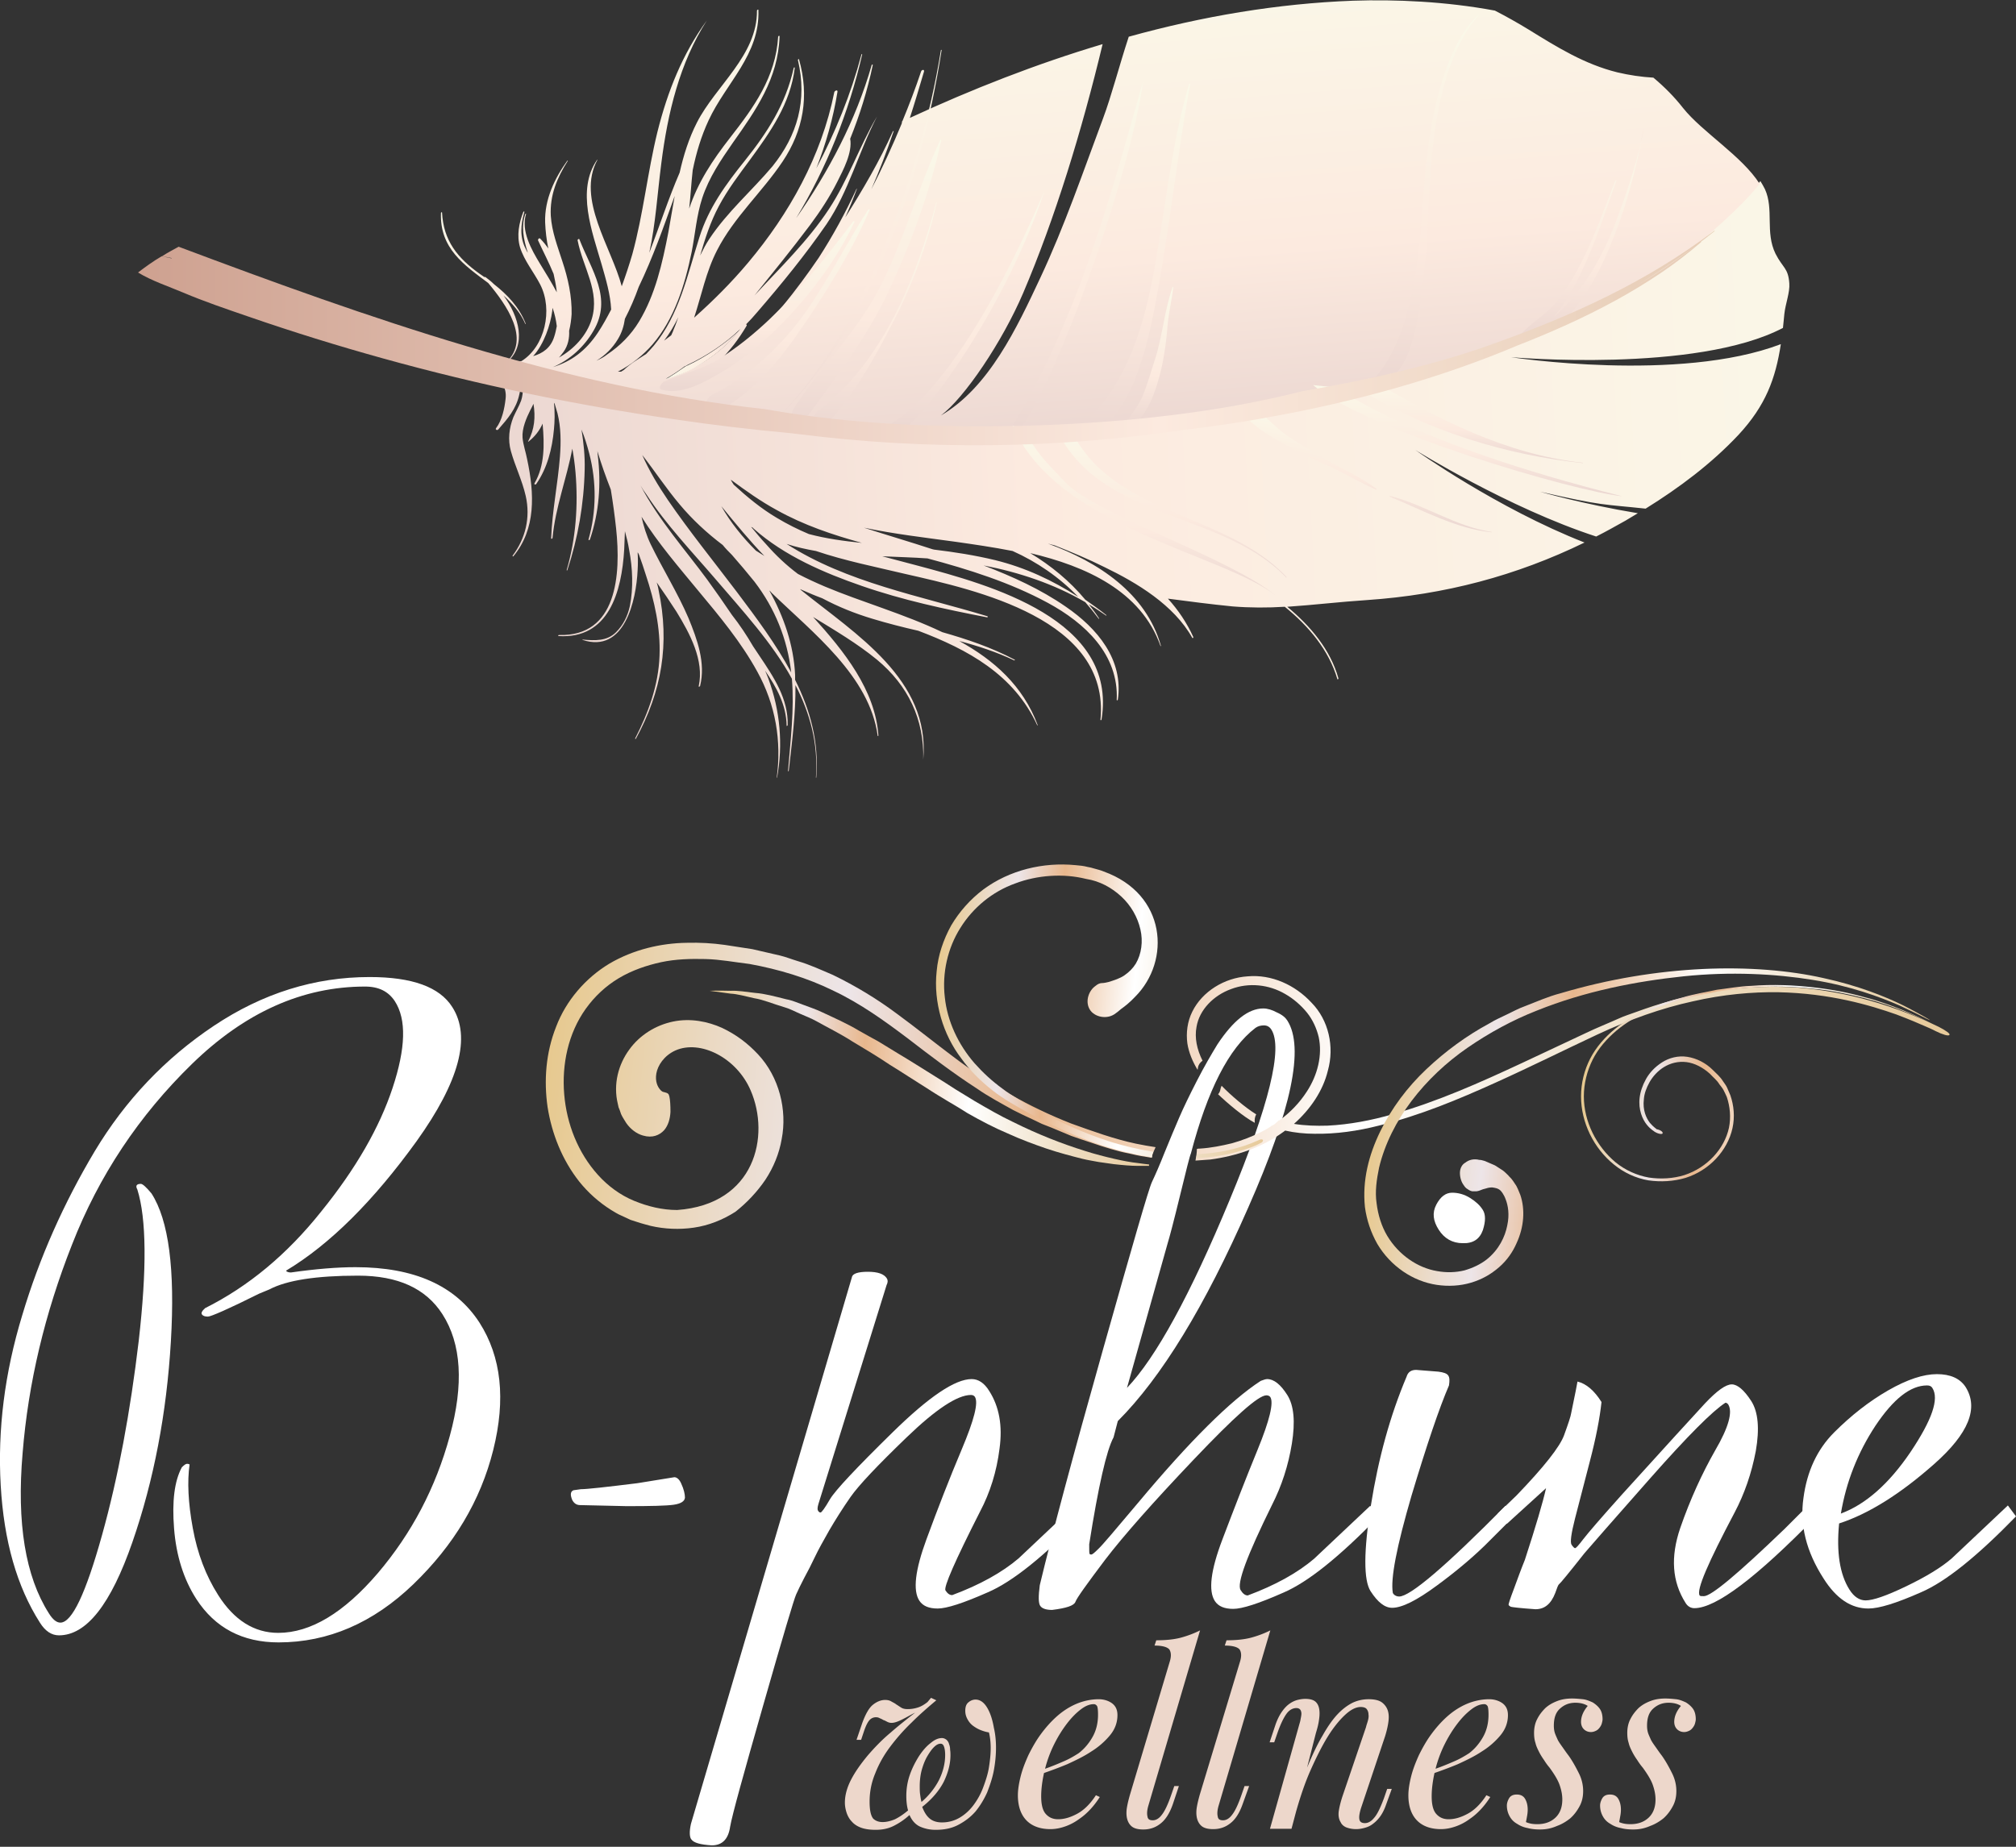 <svg xmlns="http://www.w3.org/2000/svg" viewBox="0 0 571 523.2"><rect x="0" y="0" width="571" height="523.2" fill="#333333" stroke="none"/><style>.st0{fill:#fff}.st1{fill:#edd7cb}.st2{fill:url(#SVGID_1_)}.st3{fill:url(#SVGID_2_)}.st4{fill:url(#SVGID_3_)}.st5{fill:url(#SVGID_4_)}.st6{fill:url(#SVGID_5_)}.st7{fill:url(#SVGID_6_)}.st8{fill:url(#SVGID_7_)}.st9{fill:url(#SVGID_8_)}.st10{fill:url(#SVGID_9_)}.st11{fill:url(#SVGID_10_)}.st12{fill:url(#SVGID_11_)}.st13{fill:url(#SVGID_12_)}.st14{fill:url(#SVGID_13_)}.st15{fill:url(#SVGID_14_)}.st16{fill:url(#SVGID_15_)}.st17{fill:url(#SVGID_16_)}.st18{fill:url(#SVGID_17_)}.st19{fill:url(#SVGID_18_)}.st20{fill:url(#SVGID_19_)}.st21{fill:url(#SVGID_20_)}.st22{fill:url(#SVGID_21_)}.st23{fill:url(#SVGID_22_)}.st24{fill:url(#SVGID_23_)}.st25{fill:url(#SVGID_24_)}.st26{fill:url(#SVGID_25_)}.st27{fill:url(#SVGID_26_)}.st28{fill:url(#SVGID_27_)}.st29{fill:url(#SVGID_28_)}.st30{fill:url(#SVGID_29_)}.st31{fill:url(#SVGID_30_)}.st32{fill:url(#SVGID_31_)}</style><g id="Слой_1"><path class="st0" d="M39.9 335.4c.5 0 1.5.9 3 2.7 4.9 7.6 6.7 21.5 5.5 41.9-1.2 20.3-4.8 39.3-10.9 56.9-6.1 17.6-13 26.4-20.8 26.4-2.1 0-3.9-1.2-5.4-3.6C4.8 449.5 1.1 436.6.2 420.8c-.9-15.7 1.1-31.8 6.1-48.2 4.9-16.4 11.8-31.8 20.5-46.4 8.7-14.5 20-26.4 33.8-35.6 13.8-9.2 28.5-13.8 44.1-13.8 12 0 19.8 2.8 23.4 8.5 5.4 8.4 2 21.1-10.1 38-12.2 16.9-24.5 29.2-37 36.7.2.3.7.5 1.4.5 7-1 13.1-1.5 18.3-1.5 16.6 0 28.3 5.2 35.1 15.7 6.2 9.7 7.5 21.7 3.9 36.1-3.6 14.4-11.2 27-22.6 38-11.4 11-24.2 16.5-38.2 16.5-10.2 0-18-4.1-23.3-12.3-3.6-5.6-5.7-12.3-6.3-20-.6-7.7.1-13.4 2.2-17.3.6-.6 1.1-1 1.5-1 .3 0 .6.1.7.2-.7 4.8-.4 10.9.9 18 1.3 7.2 3.7 13.5 7.2 19 4.5 7.1 10.2 10.7 17 10.7 9.2 0 18.6-5.7 28.2-16.9 9.6-11.3 16.4-24.2 20.4-38.9 4-14.6 3.3-26.1-2.1-34.5-4.7-7.3-12.6-10.9-23.9-10.9-11.8 0-20.2 1.3-25.1 3.9l-2.9 1.2c-8.8 4.4-13.7 6.5-14.5 6.5-.9 0-1.4-.2-1.7-.6-.3-.4 0-1 .9-1.8 12.2-6.1 23.2-15.2 32.9-27.4 9.8-12.1 16.5-23.8 20.2-35 3.7-11.2 4-19.4.6-24.6-1.8-2.7-4.5-4.1-8.4-4.1-17.7 0-34 7.3-49 21.9-15 14.6-26.4 31.7-34 51.2-7.7 19.5-12.4 39.2-14 59.1-1.7 19.8.8 34.9 7.4 45.3 1.1 1.8 2.2 2.7 3.3 2.7 3.3 0 7.2-8.3 11.8-24.8 4.6-16.5 8-34.9 10.4-55.1 2.3-20.2 2.2-34.5-.4-42.8-.6-1.1-.2-1.6 1-1.6zm122.5 86.8l2.1-.3c1.7 0 7.1-.6 16-1.7l10.5-1.7c.7 0 1.4.6 1.9 1.7.8 1.7 1.1 3.1 1.1 4.1-.1 1-1.1 1.7-3.2 2-2.1.3-6.5.4-13.3.4l-13.2-.3c-1 0-1.7-.5-2.2-1.4-.6-1.4-.6-2.4.3-2.8zm33.3 94.5l45.6-154.9c.2-1 1.8-1.5 4.5-1.5 2.8 0 4.6.6 5.4 1.9.3.5.3 1.1-.1 1.9l-19.3 62c-.3 1-.3 1.6-.1 1.9.2.3.4.5.7.5.3 0 1.2-1.2 2.7-3.8 1.5-2.5 7.4-8.8 17.7-18.9 10.3-10.1 17.7-15.1 22.4-15.1 1.9 0 3.6 1.1 5 3.4 2.8 4.4 3.8 9.8 2.9 16.3-.8 6.5-2.7 12.5-5.5 17.8-7.1 14-10.4 21.5-9.8 22.4.6.9 1.2 1.3 1.9 1.3 7.8-2.9 14.1-6.4 18.8-10.4l15.9-15 2.3 3.1c-11 11.3-19.9 18.5-26.9 21.5-7 3.1-11.7 4.6-14.2 4.6s-4.2-.7-5.2-2.2c-1.9-2.9-1.2-8.7 2-17.4s6.5-17.2 10-25.5 4.8-13.3 3.7-14.9c-.2-.3-.6-.5-1.1-.5-3.8 0-9.9 4-18.2 12-8.3 8-13.6 13.6-15.9 16.9-2.3 3.3-4.3 6.5-6 9.4-1.7 3-3.1 5.5-4.1 7.6-1 2.1-2 4.1-3 5.9-1 1.9-1.7 3.4-2.3 4.7-.6 1.3-3.7 11.7-9.3 31.3s-8.8 31.1-9.4 34.5c-.5 3.5-2.2 5.3-5.2 5.3-3.2-.2-5.1-.7-5.8-1.7-.5-.6-.6-2.2-.1-4.4z"/><path class="st0" d="M364.6 289.1c4.9 7.6 1.2 25.3-11.1 53.1-12.2 27.8-24.5 48-36.9 60.4l-1.2 4.6c-2 3.7-4.3 13.8-6.9 30.3 0 1.6 0 2.5.1 2.7.1.2.3.2.5.2.3 0 .9-.5 2-1.6 1.1-1 4.8-5.4 11.2-13 14.7-17.6 26.3-29.1 34.8-34.6.8-.3 1.4-.5 1.8-.5 1.9 0 3.8 1.5 5.7 4.5 1.9 3 2.3 7.6 1.3 13.8-1 6.2-2.9 12-5.6 17.3-7.1 14.4-10.1 22.4-8.9 24.2.6 1 1.3 1.5 2 1.5 7.8-2.9 14.1-6.4 18.8-10.4l15.9-15 2.3 3.1c-11 11.3-19.9 18.5-26.9 21.5-7 3.1-11.7 4.6-14.2 4.6s-4.2-.7-5.2-2.2c-1.9-2.9-1.2-8.7 2.1-17.4s6.6-17.2 10-25.5c3.4-8.3 4.6-13.3 3.6-14.9-.2-.3-.6-.5-1.1-.5-2.3 0-9.1 6.1-20.6 18.2-11.5 12.1-19.9 21.6-25.1 28.4-5.2 6.9-8 10.8-8.4 11.9-.4 1.1-2.6 1.8-6.6 2.3-1.7 0-2.9-.4-3.4-1.2-.5-.8-.5-2.7-.1-5.8 3.4-14.2 9.3-36.3 17.8-66.4 8.5-30.1 13.1-46.1 14-47.9.9-1.9 2.1-4.6 3.6-8.4 1.5-3.7 2.9-7 4.1-9.8 1.2-2.8 2.9-6.3 5-10.4 2.1-4.1 4.1-7.5 5.8-10.3 4.5-6.8 8.8-10.2 13-10.2 1.2 0 2.5.4 3.8 1.1 1.6.7 2.5 1.5 3 2.3zm-33.9 63.2l-11.5 40.9c8.2-8.6 17.9-26.3 29.1-53.3 11.2-26.9 15.1-43 11.8-48.2-.5-.8-1.2-1.2-2.1-1.2-.9 0-1.7.2-2.4.7-7.6 5.8-13.6 17.7-18.3 35.6-.3.6-1.3 4.6-3.1 12s-3 11.9-3.5 13.5z"/><path class="st0" d="M396.3 452.3c3.1 0 13.2-8.6 30.1-25.7l2.3 3.1-6.5 6.5c-4.3 4.4-9.4 8.7-15.1 12.9-5.8 4.3-10 6.4-12.8 6.4-2.1 0-4.1-1.6-6.1-4.7s-2-11.3.1-24.4c2.1-13.2 5.4-25.3 10.1-36.4.4-1.3 1.3-1.9 2.7-1.9l6.3.5c1.5.2 2.4.5 2.8 1.1.4.6.4 1.5.2 2.8-2.8 6.5-6.3 16.9-10.6 31.2-4.2 14.4-6 23.6-5.3 27.6.3.6 1 1 1.8 1zM420 348.5c.8-2.5.8-4.4 0-5.7-.8-1.3-2-2.4-3.6-3.4s-3.3-1.5-5.1-1.5c-1.8 0-3.3 1.1-4.5 3.4-1.2 2.3-.9 4.6.7 7.1s3.9 3.8 6.8 3.8c3 .1 4.8-1.2 5.7-3.7z"/><path class="st0" d="M426.8 431.7l-2.6-2.9 5.3-5.1c7.8-8.1 12.3-13.8 13.5-17.1 1.2-3.3 1.9-5.4 2-6.2 1.1-5.3 1.7-8.3 1.8-9 2.5.6 4.8 2.6 6.8 5.8-.5 4.7-1.6 10.3-3.3 16.8-1.7 6.5-3.1 11.9-4.2 16.2-1.1 4.3-1.4 6.7-1 7.4.4.6.8 1 1 1 .3 0 1-.8 2.3-2.5 1.3-1.7 4.9-5.9 11-12.7 12.3-13.6 20.1-22.1 23.5-25.8 3.4-3.6 5.9-5.4 7.6-5.4 1.6 0 3.5 1.6 5.5 4.7s2.4 7.9 1.3 14.2c-1.2 6.3-3.2 12.1-6 17.4-7.5 14.2-10.9 22-9.9 23.5.1.2.5.2 1.2.2 2.1 0 9.7-6.4 22.9-19.1l6.5-6.5 2.3 3.1c-16.9 17.3-28.3 25.9-34.4 25.9-1 0-1.9-.5-2.5-1.5-3.8-6-4.3-13-1.5-21.2 2.8-8.1 6.2-15.5 9.9-22 3.8-6.5 5-10.9 3.7-13-.2-.3-.5-.5-.8-.5-3.6 2.3-10.7 9.4-21.3 21.4-10.6 12-16.8 19.1-18.6 21.2-4.5 5.7-6.9 8.6-7.2 8.8-.3.2-.6 1.1-1.1 2.5-1.2 3.1-3 4.6-5.6 4.6-4.4-.3-6.7-.6-7-.7-.3-.2-.5-.3-.6-.5-.1-.2.4-1.7 1.5-4.6 1-2.7 2-5.5 3.1-8.2 3.1-9.5 5.1-16.3 6-20.3l-11.1 10.1z"/><path class="st0" d="M523.8 450.3c1.3 2.1 2.9 3.1 4.6 3.1 2.1 0 5.9-1.3 11.5-4s9.9-5.3 12.9-7.9l15.9-15 2.3 3.1c-11 11.3-19.9 18.5-26.9 21.5-7 3.1-11.9 4.6-14.9 4.6-4.9 0-9.1-2.8-12.7-8.5-4.9-7.6-6.8-15.2-5.7-22.8 1-7.6 3.9-13.8 8.7-18.6 4.8-4.8 9.9-8.8 15.3-11.9 5.4-3.1 10-4.6 13.8-4.6 3.8 0 6.5 1.2 8.1 3.6 3.8 6 .9 13.2-8.8 21.8-9.7 8.6-18.7 14.2-27 16.9-.8 8.2.2 14.4 2.9 18.7zm23.5-57.1c-.3-.5-.8-.7-1.5-.7-4.7 0-9.5 3.8-14.6 11.4-5 7.6-8.3 15.9-9.8 24.9 7-2.6 13.6-8.4 19.7-17.4 6.1-9.1 8.2-15.1 6.2-18.2z"/><path class="st1" d="M250 516.2c1.1 0 2.3-.3 3.5-.8 1.2-.6 2.4-1.4 3.7-2.5-.3-1-.5-2.4-.5-4.1 0-2 .3-4 1-6s1.6-3.7 2.6-5.3c1-1.5 2.1-2.8 3.3-3.7 1.2-1 2.2-1.4 3.2-1.4.5 0 .9.2 1.3.5.3.3.6.7.7 1.2.2.5.3 1 .3 1.6.1.6.1 1.1.1 1.6 0 2.5-.7 5-1.9 7.5-1.3 2.5-3.3 4.9-6.1 7.1.5 1.3 1.1 2.4 2 3.2.9.8 2.1 1.2 3.6 1.2 1.9 0 3.6-.5 5.1-1.4 1.5-.9 2.8-2.1 3.9-3.6s2-3.1 2.7-5c.7-1.9 1.3-3.7 1.6-5.6.3-1.9.5-3.7.5-5.5 0-1.7-.2-3.2-.5-4.4-.7-.1-1.4-.3-2.2-.6-.8-.3-1.5-.7-2.2-1.2-.7-.5-1.2-1.1-1.6-1.8-.4-.7-.7-1.5-.7-2.5 0-1.2.3-2 1-2.5.6-.5 1.3-.7 1.9-.7 1.3 0 2.4.8 3.3 2.3s1.5 3.4 1.9 5.7c.4 1.7.6 3.6.6 5.6 0 2.1-.2 4.2-.6 6.4-.4 2.2-1.1 4.2-1.9 6.3-.9 2-2 3.8-3.3 5.4-1.4 1.6-3 2.8-4.9 3.8-1.9 1-4 1.4-6.4 1.4-1.6 0-3-.3-4.4-.9-1.3-.6-2.3-1.7-3-3.3-1.4 1.3-2.9 2.3-4.5 3.1-1.6.8-3.3 1.1-5.1 1.1-1.6 0-3-.2-4.1-.6-1.1-.4-2-1-2.6-1.7-.7-.7-1.2-1.6-1.5-2.5-.3-.9-.5-1.9-.5-2.9 0-2.1.6-4.3 1.8-6.6 1.2-2.3 2.8-4.5 4.7-6.8 1.9-2.2 4-4.4 6.4-6.4 2.4-2.1 4.7-3.9 7-5.7-1.2.6-2.4 1.3-3.6 1.9-1.2.6-2.2 1-3.1 1-.4 0-.8-.1-1.2-.3-.4-.2-.7-.4-1.1-.5-.3-.2-.7-.4-1-.5-.3-.2-.7-.3-1.1-.3-.7 0-1.4.3-1.9.9s-1 1.6-1.5 3.1l-.8 2.4h-1.3l1.6-4.7c.9-2.5 1.9-4.3 3-5.2s2.3-1.4 3.5-1.4c.6 0 1.2.1 1.7.4.5.3 1 .5 1.5.9.5.3.9.6 1.4.9s1.1.4 1.8.4c1.1 0 2.1-.2 3-.5s1.7-.8 2.6-1.5l1-1.2 1.5.7c-2.4 2-4.8 4.1-7 6.3-2.3 2.2-4.3 4.5-6.1 6.9-1.8 2.4-3.2 4.9-4.2 7.5-1.1 2.6-1.6 5.3-1.6 8 0 2.3.3 3.9 1 4.8.6.6 1.5 1 2.7 1zm10.5-10.2c0 .8 0 1.6.1 2.3.1.7.2 1.5.4 2.2 2-1.7 3.7-3.8 4.9-6.1 1.2-2.4 1.8-4.8 1.8-7.2 0-.9-.1-1.7-.3-2.3-.2-.6-.5-.9-1-.9-.6 0-1.2.3-1.9 1s-1.3 1.6-2 2.8c-.6 1.1-1.1 2.4-1.5 3.9-.3 1.2-.5 2.7-.5 4.3zm56-20.1c0 2.1-.7 4-2.1 5.7a21.7 21.7 0 0 1-5.3 4.6c-2.1 1.4-4.4 2.5-6.8 3.6-2.4 1-4.6 1.8-6.6 2.5-.5 2.3-.8 4.5-.8 6.6 0 2.3.4 4 1.3 5s2 1.5 3.5 1.5c1.7 0 3.4-.5 5.3-1.5s3.7-2.7 5.4-5.3l1.1.5c-.7 1.1-1.5 2.2-2.5 3.3-1 1.1-2.1 2.1-3.3 2.9-1.2.9-2.5 1.6-3.9 2.1s-2.8.8-4.3.8c-2.8 0-5.1-.8-6.7-2.4-1.6-1.6-2.5-4-2.5-7.2 0-1.6.3-3.4.8-5.4.5-2 1.3-4 2.2-6 1-2 2.1-4 3.5-5.9 1.4-1.9 2.9-3.6 4.6-5.1 1.7-1.5 3.6-2.7 5.5-3.5s4.1-1.3 6.3-1.3c1.4 0 2.7.4 3.7 1.1 1.1.8 1.6 1.9 1.6 3.4zm-6.7-3.1c-1.2 0-2.4.5-3.7 1.5s-2.6 2.3-3.9 4c-1.3 1.7-2.5 3.6-3.6 5.8-1.1 2.2-2 4.6-2.6 7 2-.7 3.9-1.5 5.5-2.2 1.6-.7 2.9-1.5 4-2.2 1.7-1.3 3-2.9 4-4.7 1-1.8 1.5-3.9 1.5-6.2 0-1.3-.1-2.2-.3-2.5-.3-.4-.6-.5-.9-.5zm21.5-12c.5-1.6.4-2.7-.1-3.5-.6-.7-2-1.1-4.2-1.1l.5-1.5c2.6 0 4.8-.2 6.8-.7 1.9-.5 3.8-1.2 5.6-2.1l-14.6 49.5c-.4 1.3-.5 2.4-.3 3.2.1.8.6 1.1 1.5 1.1s1.8-.5 2.6-1.6c.8-1 1.7-2.9 2.6-5.5l.9-2.6h1.3l-1.7 5.1c-.9 2.6-2.1 4.5-3.6 5.6-1.4 1.1-3 1.6-4.8 1.6-1.5 0-2.6-.3-3.3-.9-.7-.6-1.1-1.4-1.3-2.3s-.2-2 0-3.1c.2-1.2.5-2.3.8-3.4l11.3-37.8zm19.9 0c.5-1.6.4-2.7-.1-3.5-.6-.7-2-1.1-4.2-1.1l.5-1.5c2.6 0 4.8-.2 6.8-.7 1.9-.5 3.8-1.2 5.6-2.1l-14.6 49.5c-.4 1.3-.5 2.4-.3 3.2.1.8.6 1.1 1.5 1.1s1.8-.5 2.6-1.6c.8-1 1.7-2.9 2.6-5.5l.9-2.6h1.3l-1.8 5c-.9 2.6-2.1 4.5-3.6 5.6-1.4 1.1-3 1.6-4.8 1.6-1.5 0-2.6-.3-3.3-.9-.7-.6-1.1-1.4-1.3-2.3s-.2-2 0-3.1c.2-1.2.5-2.3.8-3.4l11.4-37.7zm19 30c1.5-3.6 2.9-6.6 4.4-9.1 1.4-2.5 2.8-4.5 4.2-6 1.4-1.5 2.9-2.6 4.3-3.3 1.5-.7 3-1 4.6-1 1.6 0 2.9.3 3.7.9.8.6 1.4 1.4 1.7 2.4.3 1 .3 2.1.1 3.4-.2 1.3-.5 2.5-.9 3.8l-6.8 20.3c-.4 1.3-.6 2.3-.5 3.1.1.8.6 1.2 1.6 1.2.9 0 1.8-.5 2.6-1.5.9-1 1.8-2.9 2.8-5.6l.9-2.6h1.3l-1.7 4.7c-.5 1.4-1.1 2.5-1.8 3.4s-1.4 1.5-2.1 2c-.7.5-1.5.8-2.3 1-.8.2-1.5.3-2.2.3-1.1 0-2-.2-2.8-.5-.7-.3-1.3-.8-1.6-1.5-.5-.8-.7-1.9-.5-3.2.2-1.3.6-2.8 1.1-4.3l6.6-19.4c.1-.5.3-1 .5-1.7s.3-1.3.2-1.9c0-.6-.2-1.1-.5-1.5-.3-.4-.9-.6-1.7-.6-1.4 0-2.9.8-4.5 2.3-1.6 1.5-3.3 3.6-4.9 6.2-1.6 2.6-3.2 5.8-4.8 9.4-1.6 3.6-2.9 7.5-4.1 11.7l-1.3 4.9h-6.1l8.4-29.9c.1-.3.2-.7.3-1.3.1-.5.2-1 .2-1.4 0-.4-.1-.8-.3-1.1-.2-.3-.6-.5-1.1-.5-1 0-2 .5-2.8 1.6-.8 1.1-1.7 2.9-2.6 5.5l-.9 2.6h-1.3l1.7-5.1c.5-1.4 1.1-2.6 1.8-3.6s1.4-1.7 2.1-2.2c.7-.5 1.5-.9 2.3-1.1.8-.2 1.5-.3 2.2-.3 1.4 0 2.4.3 3 .9.6.6.9 1.4 1 2.4.1 1 0 2-.2 3.2s-.5 2.2-.8 3.2l-2.5 9.8zm56.9-14.9c0 2.1-.7 4-2.1 5.7a21.7 21.7 0 0 1-5.3 4.6c-2.1 1.4-4.4 2.5-6.8 3.6-2.4 1-4.6 1.8-6.6 2.5-.5 2.3-.8 4.5-.8 6.6 0 2.3.4 4 1.3 5s2 1.5 3.5 1.5c1.7 0 3.4-.5 5.3-1.5s3.7-2.7 5.4-5.3l1.1.5c-.7 1.1-1.5 2.2-2.5 3.3-1 1.1-2.1 2.1-3.3 2.9-1.2.9-2.5 1.6-3.9 2.1s-2.8.8-4.3.8c-2.8 0-5.1-.8-6.7-2.4-1.6-1.6-2.5-4-2.5-7.2 0-1.6.3-3.4.8-5.4.5-2 1.3-4 2.2-6 1-2 2.1-4 3.5-5.9 1.4-1.9 2.9-3.6 4.6-5.1 1.7-1.5 3.6-2.7 5.5-3.5s4.1-1.3 6.3-1.3c1.4 0 2.7.4 3.7 1.1 1.1.8 1.6 1.9 1.6 3.4zm-6.7-3.1c-1.2 0-2.4.5-3.7 1.5s-2.6 2.3-3.9 4c-1.3 1.7-2.5 3.6-3.6 5.8-1.1 2.2-2 4.6-2.6 7 2-.7 3.9-1.5 5.5-2.2 1.6-.7 2.9-1.5 4-2.2 1.7-1.3 3-2.9 4-4.7 1-1.8 1.5-3.9 1.5-6.2 0-1.3-.1-2.2-.3-2.5-.3-.4-.6-.5-.9-.5zm15.8 35.5c-1.2 0-2.4-.1-3.5-.4-1.1-.2-2.1-.6-3-1.2-.9-.5-1.6-1.2-2.1-2.1-.5-.9-.8-1.9-.8-3.1 0-.6.2-1.3.6-2 .4-.7 1.1-1.1 2.2-1.1s1.9.4 2.4 1.3.7 1.9.7 3c0 .7-.1 1.4-.2 1.9-.1.6-.2 1.1-.3 1.6.4.2.8.3 1.2.4.4.1 1.1.2 2 .2 2.1 0 3.8-.6 5.1-1.8 1.3-1.2 2-2.9 2-5.2 0-1.4-.3-2.8-.8-4.2-.5-1.4-1.5-3-2.8-4.8-.6-.7-1.1-1.4-1.6-2.2-.5-.7-1-1.5-1.4-2.3-.4-.8-.8-1.6-1-2.5-.3-.9-.4-1.8-.4-2.9 0-1.4.3-2.8.9-3.9.6-1.2 1.4-2.2 2.3-3.1 1-.9 2.1-1.5 3.4-2 1.3-.5 2.7-.7 4.2-.7 1 0 2 .1 3 .2s1.9.5 2.8.9c.8.5 1.5 1.1 2 1.8s.8 1.7.8 3c0 .3-.1.7-.2 1.1-.1.4-.3.8-.6 1.2-.3.4-.6.7-1 .9-.4.2-.9.4-1.5.4-.8 0-1.5-.3-2-.8s-.8-1.2-.8-2.1c0-.8.2-1.6.5-2.3.3-.7.8-1.5 1.4-2.2-.9-.6-2.1-.9-3.5-.9-1.8 0-3.2.6-4.4 1.7s-1.7 2.7-1.7 4.8c0 .8.1 1.5.3 2.1.2.6.5 1.2.8 1.9.3.6.8 1.3 1.3 2s1.1 1.6 1.8 2.5c1.2 1.7 2.1 3.4 2.9 5 .8 1.6 1.2 3.3 1.2 5 0 1.6-.3 3-1 4.3-.7 1.3-1.5 2.4-2.6 3.4-1.1.9-2.4 1.7-3.8 2.2-1.6.7-3.1 1-4.8 1zm26.4 0c-1.2 0-2.4-.1-3.5-.4-1.1-.2-2.1-.6-3-1.2-.9-.5-1.6-1.2-2.1-2.1-.5-.9-.8-1.9-.8-3.1 0-.6.2-1.3.6-2 .4-.7 1.1-1.1 2.2-1.1s1.9.4 2.4 1.3.7 1.9.7 3c0 .7-.1 1.4-.2 1.9-.1.6-.2 1.1-.3 1.6.4.2.8.3 1.2.4.4.1 1.1.2 2 .2 2.1 0 3.8-.6 5.1-1.8 1.3-1.2 2-2.9 2-5.2 0-1.4-.3-2.8-.8-4.2-.5-1.4-1.5-3-2.8-4.8-.6-.7-1.1-1.4-1.6-2.2-.5-.7-1-1.5-1.4-2.3-.4-.8-.8-1.6-1-2.5-.3-.9-.4-1.8-.4-2.9 0-1.4.3-2.8.9-3.9.6-1.2 1.4-2.2 2.3-3.1 1-.9 2.1-1.5 3.4-2 1.3-.5 2.7-.7 4.2-.7 1 0 2 .1 3 .2s1.9.5 2.8.9c.8.5 1.5 1.1 2 1.8s.8 1.7.8 3c0 .3-.1.7-.2 1.1-.1.4-.3.8-.6 1.2-.3.4-.6.7-1 .9-.4.2-.9.4-1.5.4-.8 0-1.5-.3-2-.8s-.8-1.2-.8-2.1c0-.8.2-1.6.5-2.3.3-.7.8-1.5 1.4-2.2-.9-.6-2.1-.9-3.5-.9-1.8 0-3.2.6-4.4 1.7s-1.7 2.7-1.7 4.8c0 .8.1 1.5.3 2.1.2.6.5 1.2.8 1.9.3.6.8 1.3 1.3 2s1.1 1.6 1.8 2.5c1.2 1.7 2.1 3.4 2.9 5 .8 1.6 1.2 3.3 1.2 5 0 1.6-.3 3-1 4.3-.7 1.3-1.5 2.4-2.6 3.4-1.1.9-2.4 1.7-3.8 2.2-1.6.7-3.1 1-4.8 1z"/><linearGradient id="SVGID_1_" gradientUnits="userSpaceOnUse" x1="295.59" y1="176.826" x2="760.236" y2="176.826" gradientTransform="rotate(-174.14 444.091 249.43)"><stop offset="0" stop-color="#e7ca9a"/><stop offset=".189" stop-color="#eddcc0"/><stop offset=".42" stop-color="#fff"/><stop offset=".656" stop-color="#e8b78d"/><stop offset=".79" stop-color="#ede5e8"/><stop offset=".87" stop-color="#ebdbc9"/><stop offset="1" stop-color="#e7c98f"/></linearGradient><path class="st2" d="M346 307.6c-.2.4-.3.8-.4 1.3-.1.4-.3.8-.6 1.1 2.7 2.6 7.2 6.4 10.4 8.1-.1-.8 0-1.7.4-2.4-3.1-1.9-7.3-5.5-9.8-8.1z"/><linearGradient id="SVGID_2_" gradientUnits="userSpaceOnUse" x1="331.914" y1="192.842" x2="726.503" y2="192.842" gradientTransform="rotate(-174.14 444.091 249.43)"><stop offset="0" stop-color="#e7ca9a"/><stop offset=".189" stop-color="#eddcc0"/><stop offset=".42" stop-color="#fff"/><stop offset=".656" stop-color="#e8b78d"/><stop offset=".79" stop-color="#ede5e8"/><stop offset=".87" stop-color="#ebdbc9"/><stop offset="1" stop-color="#e7c98f"/></linearGradient><path class="st3" d="M549.1 290.9c-12.4-6-25.9-10-39.8-11.1-6.9-.5-13.9-.2-20.8.6-6.9.9-13.6 2.5-20.2 4.6-1.6.5-3.2 1.1-4.9 1.7-1.6.6-3.3 1.1-4.8 1.8-3.1 1.4-6.4 2.7-9.3 4.1l-18.1 8.5c-12 5.6-24.1 11-36.5 14.5-6.2 1.8-12.5 3-18.7 3.3-3.2.1-6.4 0-9.5-.5 4.6-4.1 8.2-9.3 9.6-15.1 1.9-6.8.2-14.3-4.6-19.2-4.7-5.1-11.4-8.1-18.1-7.5-6.6.4-12.9 4.3-15.7 10-1.4 2.8-1.8 6-1.4 9 .4 2.6 1.5 5.2 2.9 7.5 0-.2.1-.4.1-.6.1-.8.6-1.5 1.3-2-1.6-3.2-2.3-6.5-1.7-9.6.8-4.8 4.8-8.9 9.8-10.7 5-1.9 10.7-1.3 15.3 1.4 2.3 1.3 4.5 3.2 6.2 5.3 1.6 2 2.7 4.4 3.3 6.9 1.1 5.1-.3 10.8-3.4 15.5-2 3.1-4.6 5.8-7.7 8.1h-.2c-.4.4-.8.7-1.2 1.1-.3.2-.7.4-1.1.6h.1c-.9.6-1.8 1.1-2.8 1.6-2.6 1.3-5.4 2.4-8.3 3.2-2.9.7-5.9 1.3-9 1.5-.3 0-.6 0-.9.1 0 1.1-.2 2.2-.4 3.3l4.2-.3c7.5-1 14.8-3.5 20.8-7.9.1-.1.3-.2.4-.3 2.7.6 5.5.9 8.3.9 6.2.1 12.3-.8 18.2-2.3 11.8-2.9 22.7-7.5 32.9-12.1s19.8-9.4 29-13.7c9.2-4.3 18.3-7.5 27-9.4 8.7-2 16.9-2.7 24.2-2.6 14.8.3 26.1 3.7 33.5 6.3 3.7 1.4 6.5 2.6 8.3 3.4 1.9.8 2.8 1.3 2.8 1.3 2 1 3.7 1.5 3.9 1.1.5-.2-1-1.3-3-2.3z"/><linearGradient id="SVGID_3_" gradientUnits="userSpaceOnUse" x1="331.914" y1="165.99" x2="726.503" y2="165.99" gradientTransform="rotate(-174.14 444.091 249.43)"><stop offset="0" stop-color="#e7ca9a"/><stop offset=".189" stop-color="#eddcc0"/><stop offset=".42" stop-color="#fff"/><stop offset=".656" stop-color="#e8b78d"/><stop offset=".79" stop-color="#ede5e8"/><stop offset=".87" stop-color="#ebdbc9"/><stop offset="1" stop-color="#e7c98f"/></linearGradient><path class="st4" d="M327.3 325c-1.9-.3-3.7-.6-5.6-1-6.1-1.3-12.2-3.5-18.3-5.7-12-4.7-23.1-11.1-33.5-19-5.2-3.9-10.4-8.1-16-12.2-5.5-4.1-11.6-7.8-18-10.9-3.3-1.4-6.5-2.9-9.9-3.9-1.7-.5-3.4-1.2-5.1-1.6l-5.2-1.2c-.9-.2-1.7-.4-2.6-.6l-2.6-.4-5.2-.8c-3.5-.5-7.2-.7-10.8-.6-7.3.1-15.1 1.9-21.9 5.9-6.8 4.1-12.3 10.5-15.1 17.9-2.9 7.3-3.5 15.2-2.4 22.8 1.2 7.5 4.1 14.9 9 21.1 2.5 3.1 5.5 5.8 9 8 .9.5 1.7 1.1 2.7 1.5l2.8 1.3 2.8.9c.9.3 1.9.5 2.9.8 3.9.9 8.1 1.1 12.2.5 4.2-.6 8.2-2.2 11.8-4.5 3.3-2.6 6.2-5.7 8.5-9.1 2.3-3.5 3.9-7.4 4.6-11.5 1.6-8.2-.7-17.6-6.7-24-3-3.2-6.2-5.6-10.2-7.5-4-1.8-8.9-2.8-13.8-1.8-4.9 1-9.5 3.8-12.5 8-3 4.1-4.6 9.7-3.2 15.4 0 0 .1.4.2.9.2.5.5 1.2.7 1.9.3.7.7 1.3 1 1.8.3.5.5.8.5.8 1.2 1.7 2.9 3 4.7 3.5 2.7.8 4.7-.1 6-1.5 1.2-1.4 1.7-3.3 1.8-5.2 0-1.9-.1-3.4-.3-4.3-.2-.9-.4-1-1.5-1.3 0 0-.1 0-.4-.1-.2-.1-.5-.3-.8-.7-.6-.7-1.4-2.2-1-4.5.4-2.2 2.1-5 5.4-6.5 7-3.1 17.3 2 21.3 11.3 5.6 12.9 1.3 32.3-20.8 33.9-4.2 0-8.3-1-12.2-2.6-3.9-1.6-7.4-4.2-10.2-7.3-5.7-6.3-8.9-14.5-9.6-22.9-.7-8.4 1.1-17.2 6.1-24.2 2.5-3.5 5.7-6.5 9.4-8.7 3.7-2.2 7.8-3.6 11.9-4.5 4.2-.9 8.4-1 12.6-.9 4.2.1 8.3.9 12.5 1.4 8.2 1.5 16.3 3.9 23.8 7.6 7.6 3.6 14.4 8.5 20.9 13.4 6.5 5 12.9 9.9 19.7 14.3 3.3 2.3 6.9 4.2 10.3 6.1 1.8.9 3.6 1.8 5.4 2.6l2.7 1.3 2.8 1.1 5.5 2.3c1.9.7 3.8 1.3 5.6 1.9 3.8 1.3 7.5 2.5 11.3 3.2 2 .5 3.9.8 5.9 1.1.1-.9.6-1.9 1.1-3z"/><linearGradient id="SVGID_4_" gradientUnits="userSpaceOnUse" x1="336.24" y1="196.915" x2="434.019" y2="196.915" gradientTransform="rotate(-174.14 444.091 249.43)"><stop offset="0" stop-color="#e7ca9a"/><stop offset=".189" stop-color="#eddcc0"/><stop offset=".42" stop-color="#fff"/><stop offset=".656" stop-color="#e8b78d"/><stop offset=".79" stop-color="#ede5e8"/><stop offset=".87" stop-color="#ebdbc9"/><stop offset="1" stop-color="#e7c98f"/></linearGradient><path class="st5" d="M470.9 321.1c-.1.3-1.2.2-2.3-.5 0-.1-1-.5-2.2-2-1.2-1.5-2.4-4.2-2-7.6.2-1.7.8-3.5 1.8-5.3 1-1.8 2.5-3.4 4.5-4.7 2-1.3 4.6-2 7.2-1.6 2.6.4 5.2 1.7 7.2 3.7 1 1 2.1 1.9 2.9 3.2.4.6.9 1.2 1.2 1.9l.9 2.1c1 2.9 1.3 6.1.6 9.3-1.4 6.4-6.6 12-13.3 14.1-3.4 1-7 1.2-10.5.7-3.6-.6-7-2.2-9.8-4.5-5.7-4.6-9.3-11.9-9.3-19.3 0-3.7.9-7.4 2.6-10.7 1.7-3.3 4.2-6.1 7-8.4 5.6-4.6 12.4-7.2 19.1-8.9 3.3-1 6.6-1.5 9.8-2.2 3.3-.4 6.5-1 9.6-1.1 6.3-.5 12.2-.2 17.6.4 5.4.6 10.4 1.6 14.6 2.8 4.3 1.1 7.9 2.5 10.9 3.7 5.9 2.4 9 4.4 9 4.4s-.8-.4-2.3-1.2c-1.5-.8-3.8-1.9-6.7-3-3-1.2-6.6-2.5-10.9-3.6-4.3-1.1-9.2-2.2-14.6-2.7-5.4-.6-11.3-.8-17.6-.3-3.1.1-6.3.7-9.5 1.1-3.2.7-6.5 1.2-9.8 2.2-6.6 1.7-13.3 4.3-18.8 8.9-2.7 2.3-5.1 5-6.7 8.2-1.6 3.2-2.5 6.8-2.5 10.4 0 7.2 3.6 14.2 9 18.7 2.7 2.2 6 3.7 9.4 4.3 3.4.5 6.9.3 10.1-.7 6.4-2.1 11.3-7.4 12.6-13.4.6-3 .3-6-.6-8.7-.3-.7-.6-1.3-.9-1.9-.3-.6-.8-1.2-1.2-1.7-.7-1.2-1.8-2-2.7-3-2-1.8-4.3-3-6.6-3.3-2.4-.3-4.6.3-6.4 1.4-1.8 1.1-3.2 2.7-4.1 4.3-.9 1.6-1.5 3.3-1.6 4.8-.4 3.1.7 5.4 1.7 6.7 1.1 1.3 1.9 1.7 1.9 1.8 1.1.2 1.9.8 1.7 1.2z"/><linearGradient id="SVGID_5_" gradientUnits="userSpaceOnUse" x1="337.921" y1="180.832" x2="492.409" y2="180.832" gradientTransform="rotate(-174.14 444.091 249.43)"><stop offset="0" stop-color="#e7ca9a"/><stop offset=".189" stop-color="#eddcc0"/><stop offset=".42" stop-color="#fff"/><stop offset=".656" stop-color="#e8b78d"/><stop offset=".79" stop-color="#ede5e8"/><stop offset=".87" stop-color="#ebdbc9"/><stop offset="1" stop-color="#e7c98f"/></linearGradient><path class="st6" d="M413.5 332.3c0 1.3.4 2.6 1.1 3.5.3.5.7.9 1.1 1.1.4.3.8.5 1.3.6h.9c.3 0 .5 0 .8-.1.5-.1 1.2-.5 1.8-.6.6-.2 1.3-.4 2.1-.4.7.1 1.7.2 2.4.9.1.1.9.9 1.5 2.6.6 1.6 1.1 4.1.4 7.3-.6 3.1-2.3 6.8-5.8 9.6-1.8 1.4-3.9 2.4-6.3 3.1-2.4.6-5.1.7-7.8.2-5.4-.9-10.8-4.5-14.1-10-1.6-2.7-2.6-5.9-3-9.2-.5-3.3 0-6.7.7-10.1 1.6-6.7 4.9-13.2 9.2-18.9 4.4-5.8 9.8-10.9 15.9-15.1 6.1-4.2 12.7-7.8 19.6-10.5 13.7-5.5 28.1-8.3 41.5-9.7 13.4-1.4 26.1-.7 36.6 1 10.6 1.7 19 4.8 24.7 7.3 2.8 1.3 5 2.4 6.4 3.1 1.5.8 2.1 1 2.1 1 0-.1-.5-.3-1.8-1.1-1.3-.7-3.2-1.8-5.8-3.1-5.1-2.5-12.8-5.6-22.5-7.7-19.5-4.4-47-3.9-74.5 4.3-3.5.9-6.8 2.4-10.2 3.7-1.7.6-3.3 1.5-5 2.3-1.6.8-3.3 1.5-4.9 2.5-6.5 3.5-12.5 7.9-17.9 13-5.4 5.1-9.9 11.1-13.1 17.7-3.2 6.6-5.1 13.8-4.3 21.4.5 3.7 1.7 7.2 3.5 10.4 1.9 3.2 4.4 5.8 7.3 7.8 2.9 2 6.2 3.3 9.5 3.8s6.7.3 9.7-.6c3.1-.9 5.7-2.4 8-4.4 2.3-2 3.9-4.4 4.9-6.7 2.2-4.7 2.5-9.7 1.1-13.8-.5-1.1-.8-2.2-1.5-3.1-.3-.5-.6-.9-.9-1.3-.3-.4-.7-.7-1-1.1-.7-.7-1.3-1.3-2-1.7-.7-.4-1.3-.9-1.9-1.2-1.2-.5-2.1-.9-2.8-1.2-.7-.2-1.1-.3-1.3-.3h-.2c-1.6-.4-3 0-4 .8-.9.5-1.5 1.6-1.5 2.9z"/><linearGradient id="SVGID_6_" gradientUnits="userSpaceOnUse" x1="522.454" y1="199.78" x2="619.456" y2="199.78" gradientTransform="rotate(-174.14 444.091 249.43)"><stop offset="0" stop-color="#e7ca9a"/><stop offset=".189" stop-color="#eddcc0"/><stop offset=".42" stop-color="#fff"/><stop offset=".656" stop-color="#e8b78d"/><stop offset=".79" stop-color="#ede5e8"/><stop offset=".87" stop-color="#ebdbc9"/><stop offset="1" stop-color="#e7c98f"/></linearGradient><path class="st7" d="M326.7 326.3c-4.4-.7-8.7-1.7-13-3.1-7-2.3-13.8-5.4-20.4-9l-4.9-2.8c-1.6-1-3.1-1.9-4.5-3-2.9-2.1-5.5-4.5-7.9-7.2-4.6-5.3-7.7-11.9-8.4-18.7-.8-6.8.8-13.9 4.4-19.6 3.6-5.8 9.1-10.3 15.5-12.6 6.3-2.4 13.7-2.9 20.1-1.3 3.9.6 7.3 2.5 10 5s4.6 5.8 5.4 9.3c.8 3.4.3 7-1.3 9.7-.8 1.3-1.9 2.4-3.2 3.3-1.3.9-2.9 1.4-4.5 1.9 0 0-.4.1-.9.2-.4.1-.9.1-.9.1-.7 0-1.3.3-1.9.8-1.9 1.3-3 4.3-1.7 6.6s5.1 3.1 7.5 1.1c0 0 .6-.4 1.5-1.2 1-.7 2.4-1.8 3.9-3.4 10.2-10.2 8.9-29.1-8.9-35.5-.9-.4-1.9-.6-2.9-.9-.2-.1-.5-.1-.7-.2l-1-.2c-1.1-.3-2.2-.4-3.4-.5-9.1-.9-18.7 1.4-26.1 6.9-3.7 2.8-6.8 6.3-9.1 10.2-2.2 4-3.7 8.4-4.1 12.9-.5 4.5 0 9 1.2 13.2 1.2 4.2 3.2 8.2 5.8 11.6 2.5 3.5 5.6 6.5 8.8 9 3.3 2.6 6.8 4.5 10.4 6.5 7.1 3.8 14 6.9 20.6 9.1 5 1.6 9.8 2.7 14.2 3.4 0-.8.2-1.2.4-1.6z"/><linearGradient id="SVGID_7_" gradientUnits="userSpaceOnUse" x1="522.454" y1="163.947" x2="619.456" y2="163.947" gradientTransform="rotate(-174.14 444.091 249.43)"><stop offset="0" stop-color="#e7ca9a"/><stop offset=".189" stop-color="#eddcc0"/><stop offset=".42" stop-color="#fff"/><stop offset=".656" stop-color="#e8b78d"/><stop offset=".79" stop-color="#ede5e8"/><stop offset=".87" stop-color="#ebdbc9"/><stop offset="1" stop-color="#e7c98f"/></linearGradient><path class="st8" d="M357.7 323c-.1-.3-.6-.3-1.2 0-5.4 2.5-11.4 3.7-17.5 4-.1.4-.1.8-.2 1.1 2.2-.1 4.2-.3 6.1-.6 4-.6 7-1.6 9-2.3 2-.7 3-1.3 3-1.3.6-.2.9-.6.8-.9z"/><linearGradient id="SVGID_8_" gradientUnits="userSpaceOnUse" x1="551.192" y1="175.276" x2="682.729" y2="175.276" gradientTransform="rotate(-174.14 444.091 249.43)"><stop offset="0" stop-color="#e7ca9a"/><stop offset=".189" stop-color="#eddcc0"/><stop offset=".42" stop-color="#fff"/><stop offset=".656" stop-color="#e8b78d"/><stop offset=".79" stop-color="#ede5e8"/><stop offset=".87" stop-color="#ebdbc9"/><stop offset="1" stop-color="#e7c98f"/></linearGradient><path class="st9" d="M325.5 329.9c-.9-.1-1.9-.2-3.2-.4-1.9-.2-4.1-.6-6.7-1.2-2.6-.6-5.4-1.3-8.5-2.3-6.1-1.9-13.1-4.6-20.3-8.2-3.6-1.7-7.2-3.8-10.8-5.9l-5.4-3.3c-1.8-1.2-3.6-2.3-5.5-3.5-3.7-2.3-7.3-4.6-11-6.8l-5.4-3.3c-1.8-1-3.7-2-5.4-3-3.5-2.1-7.2-3.7-10.6-5.3-1.7-.8-3.5-1.4-5.1-2-1.7-.6-3.2-1.3-4.9-1.6-3.2-.8-6.1-1.6-8.8-1.8-2.7-.3-4.9-.7-6.9-.6-3.8-.1-6 0-6 0s2.2.3 5.9.8c1.9.1 4.1.7 6.7 1.3 2.6.4 5.3 1.6 8.4 2.5 1.5.4 3 1.2 4.6 1.9 1.6.7 3.2 1.3 4.8 2.2 3.2 1.8 6.7 3.5 10.1 5.7 1.7 1 3.5 2.1 5.3 3.2 1.8 1.1 3.5 2.2 5.3 3.4 3.6 2.2 7.2 4.6 10.9 6.9 1.8 1.2 3.7 2.3 5.5 3.4 1.9 1.1 3.7 2.2 5.6 3.4 3.7 2.1 7.5 4.1 11.3 5.7 3.7 1.7 7.5 3.1 11 4.3 3.6 1.2 7 2.1 10.2 2.9 1.6.4 3.1.6 4.6.9 1.5.2 2.9.4 4.2.6 2.7.3 5 .5 6.9.5h3.2c-.1-.1-.1-.3 0-.4z"/><linearGradient id="SVGID_9_" gradientUnits="userSpaceOnUse" x1="107.882" y1="1696.163" x2="204.25" y2="2090.967" gradientTransform="rotate(100.702 981.983 1096.305)"><stop offset="0" stop-color="#faf9e9"/><stop offset=".648" stop-color="#fceadf"/><stop offset="1" stop-color="#ecd8d2"/></linearGradient><path class="st10" d="M477.8 71.3c-8.4 7.4-19.6 12.4-29.6 17.2-23 11-44.8 20.1-70.2 24.3-31.9 5.3-62.7 8.9-94.8 10.6-16.6.9-32.8-1.4-49.8-2.5-17.4-1.2-36.2-1.1-53.7-4.5-11.7-2.3-23.6-6.2-35.1-10.2-1.4-.5-2.6-.9-3.8-1.2v.5c1 2.8 2.8 4.2 2.4 7.5-.3 2.7-1 6.1-2.7 8.3-.3.4.3.7.6.4 2.7-3.1 5.1-5.8 6-10 .2-.7.2-1.4.2-2.1.3.1.5.2.8.3 0 1.2-.1 2.4-.5 3.6-.6 1.6-1.5 3.1-2.2 4.7-1.2 3-1.6 6.4-.7 9.6 1.2 4.3 3.2 8.3 4.2 12.7 1.4 6.2-.1 12.1-3.7 16.9-.1.2.1.3.2.2 6.4-7.7 6-17.7 3.9-27.5-.4-2.1-1.1-4-1.3-6.1-.2-2.6 1.1-5.6 2.2-7.8.3-.5.6-1.2.9-1.8.6 3.8.3 7.2-1.5 10.6-.1.1 0 .2.1.1 1.8-1.4 3.1-3.1 4-5.1v.2c.5 5.8.6 11.7-2.3 16.7-.2.4.3.5.5.2 3.1-4.5 4.5-9.9 5-15.5.2-2 .3-4.8 0-7.5.1.1.1.2.2.3.3.9.5 1.8.8 2.7 1 4 1 8.2.7 12.2-.6 7.8-2.2 15.4-2.5 23.2 0 .3.4.1.4-.1.8-8.7 4-16.8 5.6-25.3.4 2.2.7 4.4.9 6.7.8 9.3.1 18.9-2.5 27.7 0 .2.2.1.2 0 3-9.1 4.7-18.7 4.9-28.5.1-3.8-.3-7.5-.9-11.3.9 2.2 1.6 4.5 2.2 6.8 2.1 8.1 2 16.5-.2 24.3-.1.3.3.3.4 0 2.6-7.7 3.2-15.7 2.2-23.9 0-.4-.1-.8-.1-1.1 1.1 3.7 2.4 7.3 3.8 10.9.6 3.7 1.1 7.3 1.5 11 1.4 13.1.3 30.7-16.2 30.2-.2 0-.3.3-.1.3 14.2.9 17.9-12.5 18.6-24.6.1-1.7.1-3.4.2-5.1.5 1.8.9 3.5 1.2 5.3 1 5.3 1.2 10.8.2 15.9-.6 2.8-1.9 5.4-3.9 7.4-2.6 2.6-6 2.4-9.5 2.1 0 0-.1.1 0 .1 11.9 3.9 15.2-11.2 15.6-19.8.1-1.7.1-3.3 0-5 .2.2.3.5.4.7.7 1.9 1.3 3.7 1.9 5.6 2.5 7.5 4.2 15.2 3.9 23-.3 8.4-3.2 16.2-6.9 23.4-.1.1.1.2.2.1 7.3-13.4 9.7-26.8 6.4-42.3-.1-.7-.3-1.3-.5-2 1.9 2.7 3.8 5.5 5.6 8.3 3.8 6.2 7.9 13.8 6.3 21.1-.1.3.4.1.4-.1 1.6-6.5-.8-13.1-3.3-19.2-3.1-7.2-7.3-13.9-10.7-20.9-1.2-2.5-2-5.1-2.6-7.8 4.7 7.5 10.5 14.2 16.1 21 6 7.2 12.1 14.5 16.7 22.9 5.2 9.4 6.9 19.7 5.5 30 0 .1.1 0 .1 0 1.7-9.4.9-18.9-2.5-28.1-.3-.8-.6-1.5-.9-2.2 3.2 4.7 6 9.6 6.1 15.6 0 .2.2 0 .3-.1.2-7.5-3.9-13.6-8-19.7l-1.8-2.7c-1.8-3.1-3.8-6.1-6-8.9-2.3-3.4-4.6-6.7-7-10-5.7-7.8-13.8-16.9-18.9-26.7.5.9 1.1 1.8 1.7 2.6 5.6 8.6 12.9 16.2 19.5 23.9 7.7 9 16.1 18.1 21.7 28.3.7 8.7-.4 17.5-1.1 26.1 0 .2.2.1.2 0 .9-8.1 2-16.1 1.9-24.3 4.1 7.9 6.5 16.5 5.8 26.2 0 .1.1 0 .1 0 .8-10-1.7-19.1-6-27.7v-1.4c-.4-8.5-3.2-16.5-7.3-23.9.3.2.5.5.7.7 11.5 11.2 27.7 23.5 30 40.5 0 .1.2 0 .2-.1-.9-12.9-9.7-23.9-18.5-33.6 6.2 3.8 12.5 7.5 18.1 12.1 8.8 7.3 13.4 16.9 13.1 28.3 2-22.7-19.1-35.5-34.6-48l-.3-.3c1.2.5 2.3 1 3.5 1.5.9.4 1.8.7 2.8 1.1 4.5 2.4 9.2 4.3 14.2 5.8 4.3 1.3 8.6 2.4 13 3.4 14 5.3 27.1 12.4 33.7 26.8 0 .1.1 0 .1-.1-4.2-11.2-12.4-18.4-22.2-23.8 5.3 1.4 10.5 3.1 15.6 5.5.1 0 .2-.1.1-.2-6.6-3.5-13.5-5.8-20.5-7.8-10.9-5.2-23-8.6-33.2-12.9-2.6-1.1-5.2-2.3-7.7-3.6-3.2-2.4-6.2-5.2-9-8.4-1.5-1.6-2.9-3.3-4.3-5 .1.1.2.2.4.2l.4.4c8.7 7.7 19.9 12.5 30.6 16.2 11.5 4 23.6 6.6 35.5 8.9.1 0 .3-.2.1-.3-19-5.8-39.8-9.5-56.9-20.5 2.7.9 5.5 1.5 8.3 2 8.3 2.8 16.9 4.5 25.3 6.5 20.2 4.6 58 12.8 55.3 41.3 0 .3.3.1.3-.1 4.6-28.3-31.7-38.1-51.9-43.5l-10.2-2.7c4.3.2 8.5.3 12.8.6 11.6 3.1 23.4 6.8 34.1 12.6 10.5 5.7 20.1 14.6 19.5 27.5 0 .2.2.1.3 0 1.7-11.4-5.8-20.3-14.7-26.4-7.2-5-15.2-8.6-23.3-11.7 9.9 1.9 19.9 5.2 28.8 10.4 1.3 1.5 2.6 3.1 3.8 4.7 0 .1.2-.1.1-.1-.9-1.4-1.9-2.7-2.9-4 1.7 1 3.3 2.1 4.9 3.2 0 0 .1 0 .1-.1-2-1.6-4-3-6-4.4-4.5-5.4-9.8-9.7-15.6-13.2 15.7 3.7 31.4 10.7 36.9 26.3 0 .1.2 0 .1-.1-4.2-14.8-17.7-23.7-32-28.9.6.2 1.2.3 1.9.5 4.8 1.9 9.6 3.9 14.2 6.2 9.1 4.4 19.6 10.7 24.8 20 .1.2.3 0 .3-.2-1.8-4-4.3-7.7-7.2-10.9 6.1.8 12.2 1.6 18.3 2.2 5 .4 9.9.4 14.8.1 6.8 5.5 12.5 12.3 14.9 20.5 0 .2.3 0 .3-.2-2.3-8.2-7.9-14.8-14.5-20.3 7.5-.5 14.9-1.4 22.6-1.9 22-1.5 42.3-6.9 61.6-16.3-24.8-9.7-47.9-26.2-47.9-26.2s26.3 16.4 51.2 24.5c2.8-1.4 5.6-3 8.3-4.5 1.2-.7 2.3-1.4 3.5-2.1-15.7-2.6-27.7-6.1-27.7-6.1 17.9 4.1 17.8 3.5 29.9 4.8 9.5-5.9 18.6-12.7 26.3-20.9 7.7-8.3 10.5-15.9 12-25.7-28.9 11-76.4 3.7-76.4 3.7s52.4 4.6 77-8.3c.1-1.3.3-2.6.4-4 .3-2.8 1.6-6.1 1.4-8.6-.3-4.4-1.8-4.3-3.9-8.4-3-6.1-.4-12.6-3-18.3-.4-.8-.8-1.5-1.3-2.3-6 7.5-15.5 15.3-20.8 20zM224.1 190.5c-4.3-8-9.9-15.5-15.4-22.8-6.5-8.6-13.4-17.1-19.5-26-2.8-4.1-5.3-8.3-7.3-12.8 3.6 4.6 6.8 9.5 10.6 14 3.6 4.3 7.7 8.1 12.2 11.5.8 1 1.7 1.9 2.6 2.8 2.2 2.5 4.3 5 6.4 7.6 5.8 7.6 9.3 16.2 10.4 25.7zm-7.6-33s0 .1 0 0l-2.4-1.5c-3.8-3.8-7.2-8-9.8-12.6 4.1 5 8.1 9.9 12.2 14.1zm12.6-6.2c-3.1-1.3-6.1-2.8-9.1-4.6-4.4-2.6-8.4-5.9-12.2-9.4-.3-.5-.6-.9-.8-1.4 4.2 3.1 8.4 6.1 13 8.6 7.7 4.3 15.8 7 24.1 9.3-5-.5-10.1-1.2-15-2.5zm76.3 17.8c-7.3-4.7-15-8.3-23.5-10.4-5.8-1.4-11.6-2.3-17.4-3-.1 0-.2-.1-.4-.1-6.4-2.1-12.9-4-19.4-6.1 8.6 1.8 17.3 2.8 26 4 4.9.7 10.5 1.5 16.1 2.6 6.9 3.1 13.2 7.4 18.6 13z"/><linearGradient id="SVGID_10_" gradientUnits="userSpaceOnUse" x1="16.329" y1="1960.205" x2="146.137" y2="1925.022" gradientTransform="rotate(100.702 981.983 1096.305)"><stop offset="0" stop-color="#faf9e9"/><stop offset=".648" stop-color="#fceadf"/><stop offset="1" stop-color="#ecd8d2"/></linearGradient><path class="st11" d="M476.7 30.6c-2.5-3.2-5.3-6-8.4-8.6-3.4-.2-6.8-.7-10.2-1.5-9.3-2.3-17-7.1-25.1-12.1-3.1-1.9-6.3-3.7-9.6-5.4-14-2.6-28.1-3.2-40.2-2.8-21.3.8-42.6 4.4-63.5 10.2-2.7 8.2-4.9 16.8-7.3 23.2-5.6 15-10.9 30.5-17.7 45-6.7 14.3-14.6 31.2-28.2 39.1 6.7-5 17.4-20.9 23.3-34.7 9-21.1 16.6-45.9 22.5-70.5-18.8 5.6-37.1 12.8-54.6 20.9 1.4-4.3 2.7-8.7 4-13.1.2-.7-.6-.6-.8-.1-1.6 4.8-3.4 9.5-5.3 14.1-.1 0-.1 0-.1.1 0 .2-.1.4-.1.6-2.6 6.3-5.5 12.6-8.6 18.6 2.3-5.3 4.4-10.8 6.3-16.4.1-.1-.1-.1-.2 0-3.8 8.5-8.5 16.5-13.5 24.4 1.2-2.7 2.3-5.4 3.3-8.1 0-.1 0 0-.1 0-3.1 6.7-6.7 13.3-10.7 19.5-3.2 4.7-6.6 9.3-10.2 13.7-1 1.2-2 2.3-3.1 3.4-4.3 4.7-9.3 8.8-14.8 12.1 2.9-2.8 5.4-6.1 7.6-9.8.2-.3.1-.5-.1-.5 1.1-1.1 2.2-2.3 3.2-3.5 6.9-8 13.6-16.2 19.6-24.9 6.3-9.3 9.1-20.5 14.3-30.5-5 8.5-8.2 18-13.6 26.2-5.9 9-13.9 16.7-21.1 24.5 5.3-6.6 10.6-13.1 15.7-19.9 2.9-3.9 5.6-8 7.8-12.4 1.6-3.2 4.3-8.2 3.6-12.1 2.7-6.7 4.9-13.7 6.4-20.9 0-.2-.3-.1-.3 0-4.5 15.7-12.2 30.2-21.4 43.4 8.6-14.2 14.9-29.9 18.7-46.4 0-.1-.2-.1-.2 0-3 11.3-7.4 22.1-12.8 32.3 2.7-6.9 4.8-14.2 6-21.7.1-.7-.8-.3-.9.1-3.6 18.1-12.8 34.5-24.4 48.3-4.7 5.6-9.9 10.8-15.3 15.6 2.1-6.4 3.4-13.1 6.5-19.1 4.8-9.4 12.8-16.5 18.6-25.2 5.8-8.7 7.6-18.4 4.6-28.9 0-.2-.3 0-.3.2 2.7 11.5-.2 21.4-7.2 30.1C213 54 206 60 200.9 67.7c-1 1.5-1.8 3.1-2.6 4.7 1.4-4.8 2.9-9.5 5.3-14 2.5-4.7 5.7-8.9 8.8-13.1 5.7-7.8 11.5-15.9 12.7-26.1 0-.2-.3-.1-.3.1-2.3 10.3-7.5 18.3-13.9 26.3-5.3 6.6-10.2 13.3-12.8 21.6-3.4 10.7-5.7 22-12.9 30.7-.7.8-1.4 1.6-2.2 2.4-2.2 1.4-4.4 2.7-6.3 4.5-.3.2-.5.3-.8.5h-.9c3.9-2 7.4-4.9 9.8-7.7 6.2-7.2 9.2-16.9 11.1-26.2 1-5.1 1.4-10.4 3-15.3 1.9-5.8 5.3-10.8 8.7-15.7 6.5-9.2 12.8-18.1 13.2-30.1 0-.3-.4-.1-.4.1-.7 11.5-6.9 20-13.6 28.6-5 6.4-9.1 12.6-11.6 20.1.4-3.6.6-7.3 1-10.9 1-4.9 2.4-9.6 4.5-14.1 4.9-10.6 14.6-18.6 14.1-31.3 0-.2-.4 0-.4.2.1 12.7-11.7 21.3-17 31.7-2.3 4.5-3.8 9.3-4.9 14.2-3.2 7.4-5.7 15.2-8.6 22.7 1.8-8.2 2.3-16.8 3.4-25.3 1.8-14.3 5.2-28.5 12.9-40.5-6.9 9.5-11.1 20-14 31.6-2.8 11.4-4 23.3-7.1 34.6-.9 3.1-1.9 6.1-3 9.1-2.9-11-12.9-24.8-6.9-35.8 0-.1 0-.1-.1 0-5.9 8.6-1.4 20.3 1.3 29.6 1.2 4.2 2.5 8.5 2.7 12.8-1.2 2.3-2.4 4.5-3.8 6.6-3.4 5.1-7.5 8.1-12.7 9.7 4.8-2 8.9-5.8 11.5-10.3 5.4-9.2-.5-17-4-25.9-.1-.3-.6.1-.5.3 1.5 7.7 6.4 14.4 4 22.3-1.4 4.6-5 8.5-9.3 10.9.5-.5.9-1.1 1.3-1.6 1.3-1.8 1.7-3.9 1.6-6 .4-1.6.6-3.2.7-4.7.1-5.1-1-10.1-2.6-14.9-1.4-4.4-3-8.4-3.3-13-.3-5.8 1.8-10.8 4.8-15.5.1-.1-.1-.1-.1-.1-3.6 5-6.5 11-6.3 17.5.1 2.5.4 5 .9 7.4-.7-1-1.4-1.9-2.3-2.8-.3-.3-.7.2-.6.5 1.5 3.3 3.1 6.3 4.4 9.5.3 1.4.6 2.8.8 4.3 0 .3.1.6.1.9-1.5-2.8-3.1-5.4-4.7-8-2.5-4.1-5.5-9.4-4-14.2 0-.1-.1-.1-.2 0-1.2 3.3-.6 7.1.7 11-.2-.3-.4-.6-.5-.9-1.9-3.5-1.5-7.1-.5-10.6.1-.3-.3-.2-.3 0-1.2 3.1-1.9 6.6-.9 10 1.2 3.8 3.9 7 5.7 10.5 3.7 7.2 1.3 17.6-5.3 21.7-1 .2-2 .3-3.1.5-.4.1-1 .6-1.2 1.1-.2 0-.3.1-.5.1-.1 0-.2.1-.3.2-.2 0-.5.1-.7.1-.5.1-1 .6-1.1 1.2 1.1.4 2.4.8 3.8 1.2 11.5 4 23.4 8 35.1 10.2 17.5 3.4 36.2 3.3 53.7 4.5 17 1.2 33.2 3.4 49.8 2.5 32.1-1.7 62.9-5.3 94.8-10.6 25.4-4.2 47.2-13.3 70.2-24.3 10-4.8 21.1-9.8 29.6-17.2 5.4-4.7 14.8-12.5 20.6-19.7-5-7.9-16.3-14.7-21.7-21.5zm-330.4 74.7c0-.1-.1-.1-.1-.2.1 0 .2 0 .3.1-.1 0-.1.1-.2.1zm4.7-4.4c3.1-3.4 4.9-8.9 5.4-12.7 0-.3.1-.7.1-1 .6 1.7 1 3.5 1.2 5.2-.2 1-.4 2-.7 2.9-1 3.3-3.3 4.8-6 5.6zm17.9 1.3c2.5-1.5 4.6-3.6 6.1-6.1 1.1-1.8 1.7-3.7 2-5.8 1.5-2.9 2.8-5.9 3.9-9 4-8.3 7.1-17.1 10.2-25.8-.6 3.4-1.2 6.9-1.8 10.3-1.7 8.8-3.7 17.7-8.3 25.3-2.3 3.8-5.4 6.9-9 9.3-1 .8-2 1.3-3.1 1.8zm23.2-12.3c-.4 1.1-.7 2.1-1.2 3.2-.2.6-.5 1.3-.8 1.9-.7.5-1.3 1-2 1.5 1.6-2.1 2.9-4.3 4-6.6zm4 14.5c-2.4 1.3-4.9 2.1-7.5 2.9 1.9-1.1 3.7-2.3 5.3-3.5.3-.1.5-.2.8-.4 5.5-2.6 10.6-6 15-10.2-3.7 4.8-8.3 8.4-13.6 11.2z"/><linearGradient id="SVGID_11_" gradientUnits="userSpaceOnUse" x1="-833.622" y1="2307.048" x2="-791.497" y2="2307.048" gradientTransform="matrix(-.021 1 -1 -.021 2426.463 941.523)"><stop offset="0" stop-color="#faf9e9"/><stop offset=".648" stop-color="#fceadf"/><stop offset="1" stop-color="#ecd8d2"/></linearGradient><path class="st12" d="M138.3 80.2c5.1 6.1 12 15.8 5.2 22.3-.1.1 0 .2.1.1 5.7-4.8 3.4-13-1-18.9 2.5 2.3 4.8 4.8 6.2 8.1 0 0 .1 0 .1-.1-1.9-4.8-5.2-8.2-9-11.2-.8-.8-1.6-1.4-2.4-2-.1-.1-.2 0-.3 0-.4-.3-.9-.6-1.3-.9-6.3-4.5-10.3-9.4-10.7-17.4 0-.2-.3 0-.3.1-.4 10.1 6.6 14.8 13.4 19.9z"/><linearGradient id="SVGID_12_" gradientUnits="userSpaceOnUse" x1="-833.54" y1="2229.383" x2="-784.398" y2="2229.383" gradientTransform="matrix(-.021 1 -1 -.021 2426.463 941.523)"><stop offset="0" stop-color="#faf9e9"/><stop offset=".648" stop-color="#fceadf"/><stop offset="1" stop-color="#ecd8d2"/></linearGradient><path class="st13" d="M187.4 110.4c5.3 1.5 11.1-1.6 15.5-4.1 5.8-3.2 11-7.4 15.9-12 9.2-8.8 17.7-19.7 23.2-31.4.1-.3-.3-.3-.4-.1-7.3 9.7-14.8 19.1-23.5 27.5-4.4 4.2-9.2 8.1-14.3 11.3-4.9 3.1-10.4 4.2-15.7 6.5-.7.3-1.9 2-.7 2.3z"/><linearGradient id="SVGID_13_" gradientUnits="userSpaceOnUse" x1="-895.65" y1="2040.725" x2="-791.059" y2="2040.725" gradientTransform="matrix(-.021 1 -1 -.021 2426.463 941.523)"><stop offset="0" stop-color="#faf9e9"/><stop offset=".648" stop-color="#fceadf"/><stop offset="1" stop-color="#ecd8d2"/></linearGradient><path class="st14" d="M418.9 4.2c-16.3 18.4-13.5 58-15.1 68.9-1.3 9-2.3 37.2-15.3 35 11.9-12.4 13.6-36.7 14.7-53.2 2.7-42.3 15.7-50.7 15.7-50.7z"/><linearGradient id="SVGID_14_" gradientUnits="userSpaceOnUse" x1="-874.636" y1="2138.842" x2="-775.923" y2="2138.842" gradientTransform="matrix(-.021 1 -1 -.021 2426.463 941.523)"><stop offset="0" stop-color="#faf9e9"/><stop offset=".648" stop-color="#fceadf"/><stop offset="1" stop-color="#ecd8d2"/></linearGradient><path class="st15" d="M286.8 120.6c19.7-32.1 29.9-73.1 36.9-97.3-3 23.2-22.3 80.4-34.6 98l-2.3-.7z"/><linearGradient id="SVGID_15_" gradientUnits="userSpaceOnUse" x1="-843.188" y1="2170.47" x2="-775.092" y2="2170.47" gradientTransform="matrix(-.021 1 -1 -.021 2426.463 941.523)"><stop offset="0" stop-color="#faf9e9"/><stop offset=".648" stop-color="#fceadf"/><stop offset="1" stop-color="#ecd8d2"/></linearGradient><path class="st16" d="M255.9 121.5c5.2-2.5 28.3-32.8 39.9-67.3-22.4 51.8-38.9 63.6-44.8 66.6l4.9.7z"/><linearGradient id="SVGID_16_" gradientUnits="userSpaceOnUse" x1="-789.803" y1="2027.29" x2="-760.151" y2="2027.29" gradientTransform="matrix(-.021 1 -1 -.021 2426.463 941.523)"><stop offset="0" stop-color="#faf9e9"/><stop offset=".648" stop-color="#fceadf"/><stop offset="1" stop-color="#ecd8d2"/></linearGradient><path class="st17" d="M371.9 109.1c15.4 13.1 74 30.1 87.6 31.5-61-15.3-77.9-29.6-81.9-30.9l-5.7-.6z"/><linearGradient id="SVGID_17_" gradientUnits="userSpaceOnUse" x1="-776.612" y1="2118.555" x2="-730.087" y2="2118.555" gradientTransform="matrix(-.021 1 -1 -.021 2426.463 941.523)"><stop offset="0" stop-color="#faf9e9"/><stop offset=".648" stop-color="#fceadf"/><stop offset="1" stop-color="#ecd8d2"/></linearGradient><path class="st18" d="M286.8 120.6c12.5 29 59.8 36.4 74.5 48.1-13.1-10.7-50.8-23-59.3-31.8-8.9-9.3-6-6.3-12.8-15.6l-2.4-.7z"/><linearGradient id="SVGID_18_" gradientUnits="userSpaceOnUse" x1="3400.003" y1="2787.113" x2="3431.735" y2="2656.784" gradientTransform="matrix(-.923 -.068 .071 -.929 3206.808 2823.319)"><stop offset="0" stop-color="#faf9e9"/><stop offset=".648" stop-color="#fceadf"/><stop offset="1" stop-color="#ecd8d2"/></linearGradient><path class="st19" d="M220.9 117.8c25.9-26 39.7-64.9 45.8-103.6 0-.1-.2-.1-.2 0-3.1 19.2-8.6 37.6-15.9 55.2-7.4 18-17 35-29.7 48.4-.1 0-.1.1 0 0z"/><linearGradient id="SVGID_19_" gradientUnits="userSpaceOnUse" x1="-857.214" y1="2198.504" x2="-776.993" y2="2198.504" gradientTransform="matrix(-.021 1 -1 -.021 2426.463 941.523)"><stop offset="0" stop-color="#faf9e9"/><stop offset=".648" stop-color="#fceadf"/><stop offset="1" stop-color="#ecd8d2"/></linearGradient><path class="st20" d="M229 117.5c8.3-11.2 16.7-22.2 22.7-35 6.3-13.5 11.7-28.1 14.9-42.8 0-.2-.3-.1-.3 0-6.4 13.7-10.3 28.6-17.3 42.1-6.5 12.5-16.5 22.1-24.1 33.8-2.3 3.5 2.2 4.5 4.1 1.9z"/><linearGradient id="SVGID_20_" gradientUnits="userSpaceOnUse" x1="-839.414" y1="2195.962" x2="-775.026" y2="2195.962" gradientTransform="matrix(-.021 1 -1 -.021 2426.463 941.523)"><stop offset="0" stop-color="#faf9e9"/><stop offset=".648" stop-color="#fceadf"/><stop offset="1" stop-color="#ecd8d2"/></linearGradient><path class="st21" d="M234.4 119.9c7.9-8.6 13.4-18.7 18.8-29.1 5.4-10.5 9.5-21.8 12.1-33.4h-.1c-5.8 21.8-15.3 45.2-33.3 58.9-3.4 2.4-.4 6.8 2.5 3.6z"/><linearGradient id="SVGID_21_" gradientUnits="userSpaceOnUse" x1="-837.077" y1="2220.808" x2="-777.92" y2="2220.808" gradientTransform="matrix(-.021 1 -1 -.021 2426.463 941.523)"><stop offset="0" stop-color="#faf9e9"/><stop offset=".648" stop-color="#fceadf"/><stop offset="1" stop-color="#ecd8d2"/></linearGradient><path class="st22" d="M202.4 117.1c11.1-5.7 18.6-15.2 25.5-25.4 6.8-10.1 13.5-20.8 18.4-32.2.1-.3-.2-.3-.4-.1-6.1 9.4-11.1 19.5-17.5 28.7-6.7 9.6-16.2 18.5-26.6 23.7-2.9 1.4-3.1 7.2.6 5.3z"/><linearGradient id="SVGID_22_" gradientUnits="userSpaceOnUse" x1="-874.582" y1="2121.538" x2="-775.412" y2="2121.538" gradientTransform="matrix(-.021 1 -1 -.021 2426.463 941.523)"><stop offset="0" stop-color="#faf9e9"/><stop offset=".648" stop-color="#fceadf"/><stop offset="1" stop-color="#ecd8d2"/></linearGradient><path class="st23" d="M310.3 122.1h.4c.8-.1 1.4-.6 2-1.1 1.3-1.2 2.5-2.5 3.5-3.9 2.2-3 3.9-6.2 5.3-9.7 2.8-7.1 4.5-14.6 5.9-22.2 3.9-20.4 6-41.1 9.7-61.4 0-.2-.2-.1-.3 0-5.2 17.6-6.8 36.3-10.2 54.3-2.8 14.8-7.4 29.5-17.8 40.1-1.5 1.6-1 4.7 1.5 3.9z"/><linearGradient id="SVGID_23_" gradientUnits="userSpaceOnUse" x1="-816.788" y1="2118.217" x2="-776.528" y2="2118.217" gradientTransform="matrix(-.021 1 -1 -.021 2426.463 941.523)"><stop offset="0" stop-color="#faf9e9"/><stop offset=".648" stop-color="#fceadf"/><stop offset="1" stop-color="#ecd8d2"/></linearGradient><path class="st24" d="M319.6 121.2c5.5-2.8 7.9-10.9 9.3-16.6.9-3.9 1.5-8.3 1.8-12.4.3-3.6 1.2-7.2 1.6-10.8 0-.2-.2-.1-.2 0-2.3 6.5-2.8 13.6-4.9 20.2-1.1 3.3-2 6.7-3.3 9.9-1.2 3.2-3.2 5.6-5.2 8.3-.7.7-.1 1.9.9 1.4z"/><linearGradient id="SVGID_24_" gradientUnits="userSpaceOnUse" x1="-866.935" y1="1979.416" x2="-860.89" y2="1979.416" gradientTransform="matrix(-.021 1 -1 -.021 2426.463 941.523)"><stop offset="0" stop-color="#faf9e9"/><stop offset=".648" stop-color="#fceadf"/><stop offset="1" stop-color="#ecd8d2"/></linearGradient><path class="st25" d="M464.8 40c.5-2 .9-4 1.3-6-.5 2-.9 4-1.3 6z"/><linearGradient id="SVGID_25_" gradientUnits="userSpaceOnUse" x1="-860.89" y1="1996.375" x2="-804.19" y2="1996.375" gradientTransform="matrix(-.021 1 -1 -.021 2426.463 941.523)"><stop offset="0" stop-color="#faf9e9"/><stop offset=".648" stop-color="#fceadf"/><stop offset="1" stop-color="#ecd8d2"/></linearGradient><path class="st26" d="M431.9 96c2.5-.5 4.6-2.3 6.5-4.3-.4 1.4.5 2.8 2 1.5 8.3-7 13.3-17.2 17.2-27.4 3.3-8.5 5.4-17 7.3-25.8-1.8 7.7-4.4 15.3-7.1 22.5-3.8 10.1-9.5 20.3-17.7 27.3.2-.3.4-.5.6-.8 2.7-3.3 4.9-7.2 6.8-11.1 4.2-8.6 7.1-17.6 10.3-26.7.1-.2-.2-.2-.3 0-3.1 7.9-5.9 16-9.8 23.5-2 4-4.4 7.8-7.2 11.2-2.7 3.2-6.2 5.2-9.1 8.1-.7.6-.8 2.2.5 2z"/><linearGradient id="SVGID_26_" gradientUnits="userSpaceOnUse" x1="-869.384" y1="1978.622" x2="-866.935" y2="1978.622" gradientTransform="matrix(-.021 1 -1 -.021 2426.463 941.523)"><stop offset="0" stop-color="#faf9e9"/><stop offset=".648" stop-color="#fceadf"/><stop offset="1" stop-color="#ecd8d2"/></linearGradient><path class="st27" d="M466.5 31.5c-.1.8-.3 1.6-.4 2.4.1-.8.3-1.6.4-2.4.1 0 0 0 0 0z"/><linearGradient id="SVGID_27_" gradientUnits="userSpaceOnUse" x1="-791.953" y1="2026.129" x2="-769.357" y2="2026.129" gradientTransform="matrix(-.021 1 -1 -.021 2426.463 941.523)"><stop offset="0" stop-color="#faf9e9"/><stop offset=".648" stop-color="#fceadf"/><stop offset="1" stop-color="#ecd8d2"/></linearGradient><path class="st28" d="M386.2 111c19 11.4 40.6 17.9 62.1 20.2 0 0 .1-.1 0-.1-21.5-2.3-41.3-12.4-60-23.6-1.5-1-4 2.3-2.1 3.5z"/><linearGradient id="SVGID_28_" gradientUnits="userSpaceOnUse" x1="-777.193" y1="2110.487" x2="-735.262" y2="2110.487" gradientTransform="matrix(-.021 1 -1 -.021 2426.463 941.523)"><stop offset="0" stop-color="#faf9e9"/><stop offset=".648" stop-color="#fceadf"/><stop offset="1" stop-color="#ecd8d2"/></linearGradient><path class="st29" d="M300 123.1c12.8 24.4 46.5 21.9 64.3 40.5 0 0 .1 0 .1-.1-17.4-18.7-50.1-17.3-61.4-42.5-.8-1.8-3.8.5-3 2.1z"/><linearGradient id="SVGID_29_" gradientUnits="userSpaceOnUse" x1="134.148" y1="1859.491" x2="157.034" y2="1859.491" gradientTransform="rotate(100.702 981.983 1096.305)"><stop offset="0" stop-color="#faf9e9"/><stop offset=".648" stop-color="#fceadf"/><stop offset="1" stop-color="#ecd8d2"/></linearGradient><path class="st30" d="M393.6 140.7c-.1 0 0-.2.1-.2 9.9 2.5 18.6 8.7 28.8 10.2v.1c-10.1-1-19.6-6.3-28.9-10.1zm-41.2-23c4.7 5 11.6 8.3 17.6 11.4 3.2 1.7 6.6 2.9 9.8 4.6 3.3 1.7 6.5 3.5 9.9 5 .1 0 .3-.1.2-.2-5.1-3.8-11.2-6.3-16.6-9.6-3.4-2.1-6.8-4-10-6.4-2.9-2.3-5.5-5.1-8.4-7.4-1.3-1.2-3.7 1.2-2.5 2.6z"/><linearGradient id="SVGID_30_" gradientUnits="userSpaceOnUse" x1="38.968" y1="95.745" x2="485.61" y2="95.745"><stop offset="0" stop-color="#cea190"/><stop offset=".648" stop-color="#fceadf"/><stop offset="1" stop-color="#e6ccb5"/></linearGradient><path class="st31" d="M51.9 82.9c5.9 2.5 12.1 4.6 18.2 6.7 12.7 4.4 25.6 8.4 38.6 12 27 7.5 54.6 13.2 82.4 17.2 10.8 1.6 21.7 2.9 32.6 3.9.9.1 1.7.2 2.6.3 36.3 4.6 73 4.1 108.1-1.1.3 0 .6-.1.9-.1 8.1-1 16.1-2.1 24-3.6 24.7-4.4 48.7-11.1 70.7-20.4 19.2-7.5 37.5-16.8 51.8-29.2.1-.1 0-.2-.1-.1-5.7 4.5-11.7 8.6-18 12.3 7.7-4.7 15-9.8 21.9-15.3.1-.1 0-.2-.1-.1-19.2 14.5-40.1 24.1-64.5 32.7-15.1 5.3-33.6 9.6-52 12.7-24 6.1-49.7 8.8-74.8 9.7-25.5.8-51.9 0-77.6-4.6-56.7-6.1-112.5-25.9-166-46-1.6.9-3.2 1.7-4.7 2.7.6.1 1.1.2 1.6.3.4.1.7.1 1.1.2v.1c-.9-.2-1.9-.4-2.8-.6-2.4 1.4-4.6 3-6.7 4.6 3.7 2.3 8.8 4 12.8 5.7z"/><linearGradient id="SVGID_31_" gradientUnits="userSpaceOnUse" x1="292.196" y1="73.745" x2="314.401" y2="73.745" gradientTransform="rotate(-4.461 592.621 1423.533) scale(1)"><stop offset="0" stop-color="#faf9e9"/><stop offset=".648" stop-color="#fceadf"/><stop offset="1" stop-color="#ecd8d2"/></linearGradient><path class="st32" d="M209.8 93.3c-4.5 4.1-9.5 7.6-15 10.2-.3.1-.5.2-.8.4-1.7 1.2-3.5 2.4-5.3 3.5 2.5-.8 5.1-1.6 7.5-2.9 5.2-2.9 9.8-6.5 13.6-11.2z"/></g></svg>